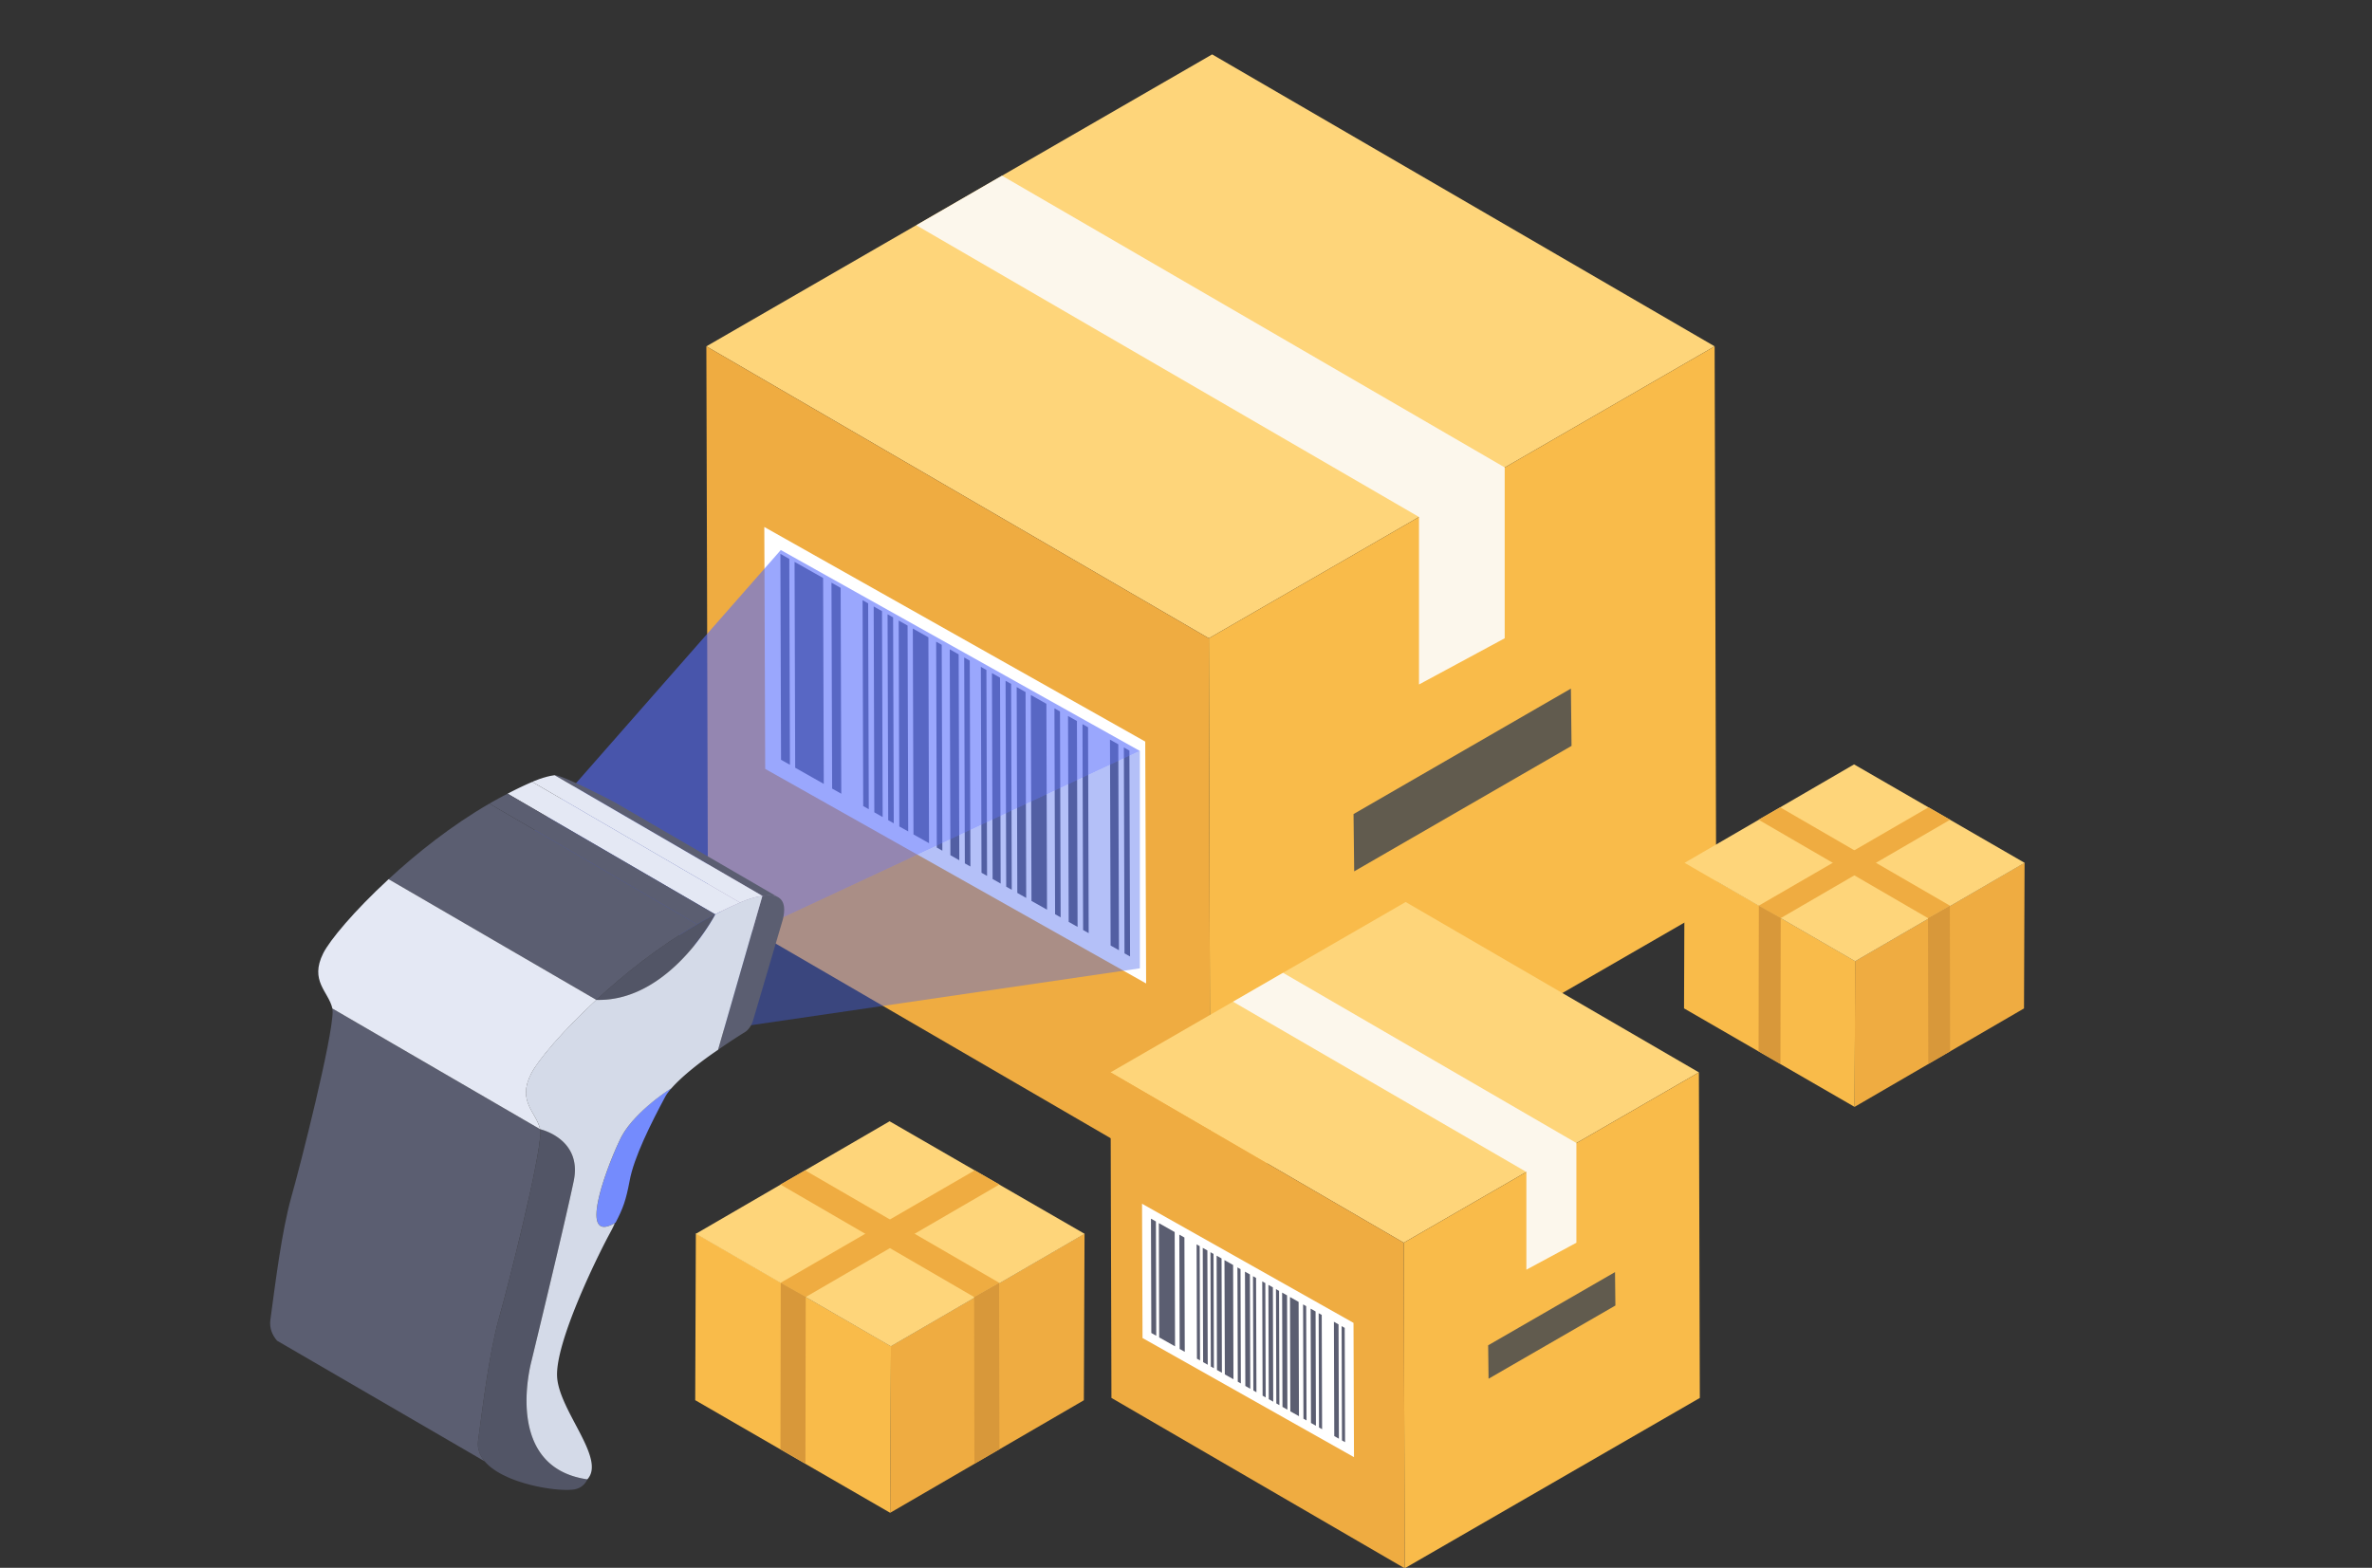 <?xml version="1.0" encoding="UTF-8"?>
<svg xmlns="http://www.w3.org/2000/svg" width="360" height="238" fill="none" viewBox="0 0 360 238">
  <rect x="0" y="0" width="360" height="238" fill="#333333" stroke="none"/>
  <g clip-path="url(#a)">
    <path fill="#FED57A" d="m107.204 52.575 76.265 44.322 76.763-44.322-76.265-44.317-76.763 44.317Z"></path>
    <path fill="#EFAC41" d="m107.204 52.575.239 84.691 76.265 44.321-.241-84.69-76.263-44.322Z"></path>
    <path fill="#fff" d="m173.949 149.297-57.815-32.575L116 80l57.814 32.575.135 36.722Z"></path>
    <path fill="#5B5E71" d="m119.792 84.847.097 31.254-1.349-.761-.099-31.257 1.351.764Zm7.794 4.391.096 31.254-1.389-.781-.1-31.26 1.393.787Zm4.172 2.353.096 31.253-.843-.476-.096-31.253.843.476Zm2.104 1.184.1 31.258-1.265-.715-.097-31.254 1.262.711Zm1.686.947.099 31.26-.842-.473-.1-31.26.843.473Zm-10.623-5.98.1 31.257-4.338-2.452-.097-31.253 4.335 2.448Zm12.817 7.221.096 31.253-1.348-.757-.096-31.257 1.348.761Zm5.183 2.922.096 31.253-.842-.473-.097-31.256.843.476Zm4.254 2.399.1 31.257-.843-.477-.099-31.257.842.477Zm4.595 2.588.097 31.256-1.221-.688-.1-31.257 1.224.689Zm1.686.952.096 31.254-.843-.476-.096-31.254.843.476Zm-12.557-7.078.096 31.254-2.359-1.33-.1-31.257 2.363 1.334Zm14.747 8.313.097 31.253-1.349-.761-.096-31.253 1.348.761Zm5.225 2.945.099 31.257-.842-.477-.1-31.257.843.477Zm8.849 4.986.1 31.258-1.266-.712-.096-31.257 1.262.711Zm-10.913-6.151.096 31.254-2.359-1.328-.096-31.256 2.359 1.33Zm-13.317-7.508.1 31.26-1.352-.765-.096-31.253 1.348.758Zm4.213 2.376.1 31.257-.843-.474-.099-31.257.842.474Zm13.74 7.746.097 31.254-1.349-.758-.099-31.26 1.351.764Zm1.685.95.097 31.253-.843-.473-.096-31.253.842.473Zm6.277 3.537.1 31.257-.843-.473-.099-31.257.842.473Z"></path>
    <path fill="#F9BB4A" d="m183.469 96.897.239 84.688 76.763-44.317-.241-84.69-76.761 44.319Z"></path>
    <path fill="#615B4E" d="m238.514 113.228-.097-8.694-32.99 19.045.099 8.696 32.988-19.047Z"></path>
    <path fill="#FCF7EC" d="m139.07 34.199 76.29 44.28v25.431l13.008-7.015V70.954L152.076 26.67l-13.006 7.529Z"></path>
    <path fill="#363A44" d="m127.548 109.965-.019.01.019.011v-.021Zm20.565 9.726v.021l.017.008-.017-.029Zm5.614 5.39v.02l.017.011v-.021l-.017-.01Zm.006-2.146v.021l.017.008v-.021l-.017-.008Zm-13.138 9.65-.019.01.019.01v-.02Zm3.839-34.405.016.031v-.02l-.016-.01Zm115.488 76.614h.013v.012h-.013v-.012Zm-7.645-5.672.013.018v-.012l-.013-.006Z"></path>
    <path fill="#363A44" d="M252.278 169.122v.012l.012.006-.012-.018Zm3.275 3.148h.012v.013h-.012v-.013Zm.004-1.252h.013v.012h-.013v-.012Zm-7.666 5.628-.01.007.01.006v-.013Zm-45.727 31.495h.012v.012h-.012v-.012Zm-7.645-5.67.01.017v-.013l-.01-.004Zm-.001 0v.01l.01.007-.01-.017Zm3.275 3.146h.013v.013h-.013v-.013Zm.004-1.25h.013v.013h-.013v-.013Zm-7.666 5.627-.01.006.01.006v-.012Z"></path>
    <path fill="#576CFB" d="m107.231 144.697-26.807-17.832L118.5 83.5 173 114l-65.769 30.697Z" opacity=".6"></path>
    <path fill="#4562EF" d="M173 114v33l-66.465 9.721.696-12.026L173 114Z" opacity=".4"></path>
    <path fill="#5B5E71" d="m93.346 121.822 24.774 14.397c-.625-.363-1.508-.373-2.412-.216l-31.53-18.322c.904-.158 8.543 3.78 9.168 4.141Z"></path>
    <path fill="#5B5E71" d="M115.707 136.003c1.657-.286 3.244-.02 3.306 1.973.015.461-.052 1.014-.218 1.67l-4.499 15.255c-.249.8-.712 1.479-1.283 1.809a86.07 86.07 0 0 0-4.034 2.659l6.728-23.366Z"></path>
    <path fill="#748BFD" d="M101.881 165.192c-.428.536-.748.966-.962 1.377-2.097 3.926-4.73 9.143-5.364 12.713-.565 2.956-.991 4.148-2.13 6.324l-.111.067c-5.718 3.302-1.184-8.623.828-12.767 1.99-4.108 7.45-7.533 7.739-7.714Z"></path>
    <path fill="#E4E8F4" d="m112.315 137.019-31.532-18.323c.087-.041 1.751-.806 3.396-1.015l31.53 18.322c-1.645.21-3.307.974-3.394 1.016Z"></path>
    <path fill="#E4E8F4" d="m108.564 138.813-31.53-18.322a51.935 51.935 0 0 1 3.749-1.795l31.532 18.323c-1.25.559-2.501 1.115-3.751 1.794Z"></path>
    <path fill="#5B5E71" d="m105.795 140.321-31.53-18.324a59.676 59.676 0 0 1 2.77-1.506l31.529 18.322c-.931.478-1.855.981-2.769 1.508Z"></path>
    <path fill="#525566" d="M81.977 171.423c.32.079 6.37 1.583 5.101 7.822-1.304 6.301-6.141 26.231-6.397 27.28-.212.81-4.243 16.217 8.457 18.049a2.582 2.582 0 0 1-1.059 1.202 2.905 2.905 0 0 1-1.225.364c-1.907.197-6.26-.357-9.67-1.84-.291-.142-.582-.27-.864-.407-1.062-.543-1.988-1.186-2.659-1.94l-.087-.104c-.764-.897-1.167-1.946-1.012-3.157.771-5.664 1.716-13.4 3.168-18.595 1.416-4.97 6.272-24.132 6.282-28.188 0-.199-.01-.363-.035-.486Z"></path>
    <path fill="#5B5E71" d="m73.574 221.849-31.53-18.325c-.764-.893-1.167-1.944-1.01-3.157.77-5.664 1.715-13.398 3.164-18.592 1.419-4.97 6.273-24.132 6.285-28.19 0-.2-.012-.362-.035-.484l31.53 18.322c.025.125.035.287.035.486-.013 4.056-4.866 23.22-6.283 28.188-1.454 5.195-2.397 12.931-3.167 18.595-.156 1.211.25 2.26 1.011 3.157Z"></path>
    <path fill="#525566" d="M105.796 140.321a62.63 62.63 0 0 1 2.769-1.508c-.412.802-4.084 7.361-10.105 10.838-2.32 1.339-4.988 2.222-7.954 2.139 4.274-3.956 9.583-8.175 15.29-11.469Z"></path>
    <path fill="#5B5E71" d="m90.505 151.788-31.53-18.323c4.275-3.956 9.583-8.172 15.29-11.468l31.531 18.324c-5.708 3.294-11.016 7.513-15.29 11.467Z"></path>
    <path fill="#D4DAE8" d="M112.315 137.019c.087-.042 1.749-.806 3.394-1.016l-6.729 23.366c-2.534 1.709-5.425 3.952-7.099 5.865 0-.042-5.75 3.564-7.739 7.672-2.014 4.144-6.546 16.067-.83 12.767-.17.467-.49 1.063-.881 1.782-1.921 3.574-8.18 16.393-7.878 21.563.301 5.167 7.473 12.451 4.586 15.556-12.7-1.832-8.667-17.239-8.455-18.049.253-1.049 5.088-20.979 6.397-27.28 1.266-6.239-4.784-7.743-5.103-7.822-.58-2.584-3.517-4.174-1.381-8.407.994-1.973 4.664-6.393 9.909-11.228 2.965.083 5.634-.798 7.954-2.139 6.021-3.475 9.693-10.034 10.104-10.836a51.974 51.974 0 0 1 3.751-1.794Z"></path>
    <path fill="#E4E8F4" d="M81.978 171.423 50.45 153.101c-.58-2.584-3.516-4.175-1.383-8.408.997-1.973 4.667-6.393 9.911-11.228l31.53 18.323c-5.245 4.835-8.914 9.257-9.91 11.228-2.134 4.233.802 5.824 1.382 8.407h-.002Z"></path>
    <path fill="#EFAC41" d="m164.602 187.28-.104 25.289-29.396 17.085.103-25.291 29.397-17.083Z"></path>
    <path fill="#F9BB4A" d="m135.222 204.373-.12 25.281-29.59-17.098.097-25.249v-.05h.05l12.836 7.44 2.918 1.703.874.486 12.935 7.487Z"></path>
    <path fill="#FED57A" d="m164.611 187.301-29.41 17.081-12.926-7.483-3.741-2.119-.077-.035-12.85-7.446 29.408-17.083 29.596 17.085Z"></path>
    <path fill="#EFAC41" d="m118.447 179.816 29.405 17.085 3.741-2.119.077-.035-29.482-17.085-.038.037-3.703 2.117Z"></path>
    <path fill="#D8983A" d="m147.842 196.884.048 25.303 3.792-2.189-.048-25.253-2.918 1.653-.874.486Z"></path>
    <path fill="#EFAC41" d="m151.681 179.816-29.405 17.085-3.74-2.119-.077-.035 29.482-17.085.037.037 3.703 2.117Z"></path>
    <path fill="#D8983A" d="m122.287 196.884-.047 25.303-3.793-2.189.048-25.253 2.918 1.653.874.486Z"></path>
    <path fill="#EFAC41" d="m307.271 130.967-.087 22.119-25.716 14.946.089-22.119 25.714-14.946Z"></path>
    <path fill="#F9BB4A" d="m281.573 145.919-.103 22.113-25.883-14.954.083-22.088v-.041h.044l11.227 6.507 2.553 1.489.764.423 11.315 6.551Z"></path>
    <path fill="#FED57A" d="m307.279 130.984-25.722 14.943-11.307-6.544-3.273-1.853-.065-.033-11.242-6.513 25.723-14.944 25.886 14.944Z"></path>
    <path fill="#EFAC41" d="m266.9 124.439 25.721 14.944 3.273-1.853.067-.033-25.787-14.943-.034.033-3.24 1.852Z"></path>
    <path fill="#D8983A" d="m292.611 139.368.042 22.132 3.319-1.913-.042-22.09-2.554 1.448-.765.423Z"></path>
    <path fill="#EFAC41" d="m295.972 124.439-25.722 14.944-3.273-1.853-.065-.033 25.787-14.943.033.033 3.24 1.852Z"></path>
    <path fill="#D8983A" d="m270.261 139.368-.044 22.132-3.317-1.913.042-22.09 2.552 1.448.767.423Z"></path>
    <path fill="#FED57A" d="m168.543 162.792 44.504 25.863 44.795-25.863-44.504-25.862-44.795 25.862Z"></path>
    <path fill="#EFAC41" d="m168.543 162.792.141 49.422 44.505 25.862-.142-49.421-44.504-25.863Z"></path>
    <path fill="#F9BB4A" d="m213.048 188.655.141 49.421 44.795-25.862-.141-49.422-44.795 25.863Z"></path>
    <path fill="#615B4E" d="m245.169 198.186-.057-5.073-19.253 11.113.061 5.074 19.249-11.114Z"></path>
    <path fill="#FCF7EC" d="m187.14 152.066 44.518 25.843v14.84l7.592-4.094v-15.14l-44.521-25.837-7.589 4.388Z"></path>
    <path fill="#fff" d="m205.496 221.204-32.093-18.083-.075-20.385 32.094 18.083.074 20.385Z"></path>
    <path fill="#5B5E71" d="m175.433 185.427.054 17.349-.749-.422-.055-17.352.75.425Zm4.327 2.437.053 17.349-.771-.433-.056-17.353.774.437Zm2.315 1.306.054 17.349-.468-.264-.053-17.349.467.264Zm1.169.658.055 17.351-.702-.397-.054-17.349.701.395Zm.935.525.056 17.353-.468-.262-.055-17.353.467.262Zm-5.896-3.319.055 17.351-2.408-1.361-.054-17.349 2.407 1.359Zm7.114 4.008.054 17.349-.749-.42-.053-17.351.748.422Zm2.878 1.622.053 17.349-.468-.262-.053-17.351.468.264Zm2.361 1.332.056 17.351-.468-.264-.056-17.352.468.265Zm2.551 1.436.053 17.351-.677-.382-.056-17.351.68.382Zm.935.529.054 17.35-.468-.265-.053-17.349.467.264Zm-6.97-3.929.053 17.349-1.309-.738-.056-17.351 1.312.74Zm8.187 4.614.053 17.35-.748-.423-.054-17.349.749.422Zm2.9 1.635.055 17.351-.468-.264-.055-17.351.468.264Zm4.912 2.768.055 17.352-.702-.395-.054-17.351.701.394Zm-6.058-3.414.054 17.349-1.31-.737-.054-17.351 1.31.739Zm-7.392-4.168.055 17.353-.75-.425-.054-17.349.749.421Zm2.338 1.319.056 17.351-.468-.263-.055-17.351.467.263Zm7.628 4.3.053 17.349-.748-.421-.056-17.352.751.424Zm.935.527.054 17.349-.468-.262-.054-17.35.468.263Zm3.484 1.964.056 17.351-.468-.263-.055-17.351.467.263Z"></path>
  </g>
  <defs>
    <clipPath id="a">
      <path fill="#fff" d="M0 0h360v238H0z"></path>
    </clipPath>
  </defs>
</svg>
